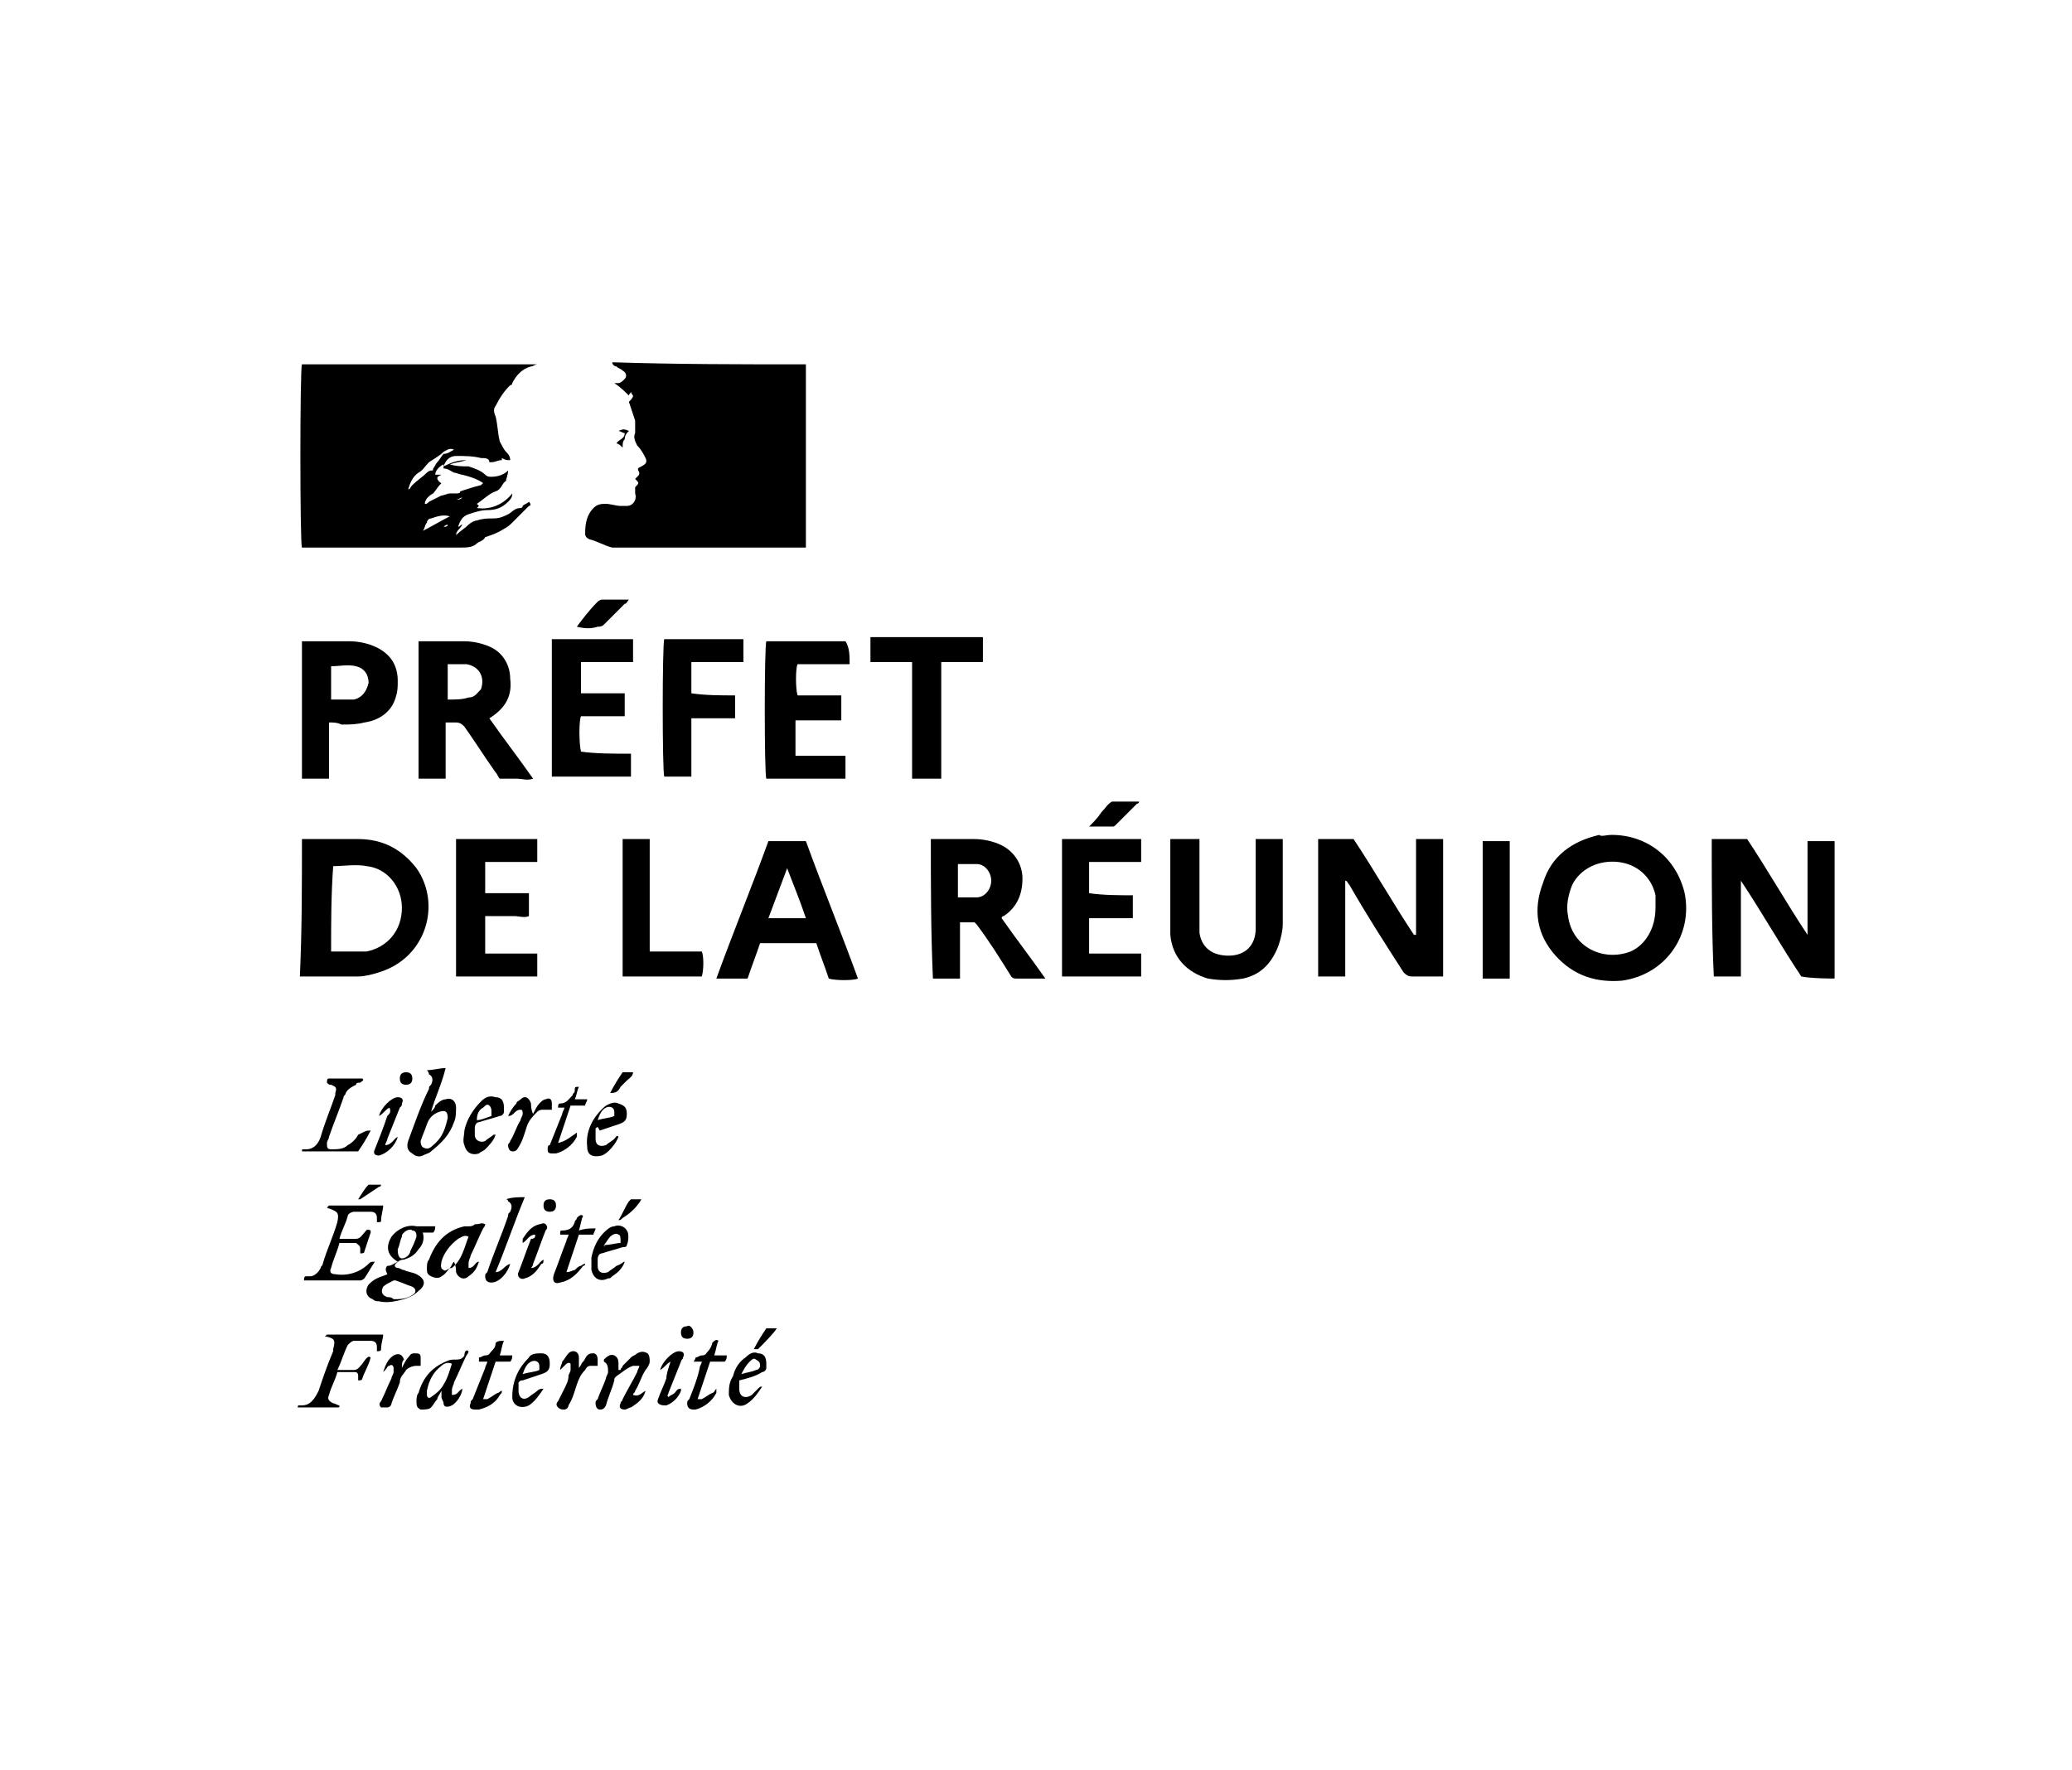 <svg xmlns="http://www.w3.org/2000/svg" xmlns:xlink="http://www.w3.org/1999/xlink" id="Capa_1" x="0px" y="0px" viewBox="0 0 99.5 85" style="enable-background:new 0 0 99.5 85;" xml:space="preserve"><g>	<path d="M24.4,22.6c0,0.2-0.1,0.4-0.1,0.5c-0.2,0.1-0.2,0.4-0.5,0.5c-0.3,0.1-0.6,0.4-0.9,0.6c0,0,0.1,0.1,0.1,0.1  c0,0-0.1,0.1-0.1,0.1c0.7,0.1,1.3-0.2,1.7-0.7c0,0.2-0.1,0.3-0.2,0.4c-0.3,0.3-0.6,0.4-1,0.4c-0.3,0-0.6,0.1-0.9,0.2  c-0.3,0.1-0.4,0.3-0.5,0.6c0.1,0,0.1-0.1,0.2-0.1c-0.1,0.2-0.3,0.3-0.3,0.5c0.2-0.2,0.4-0.3,0.6-0.5c0.1-0.1,0.3-0.2,0.4-0.2  c0.3-0.1,0.5-0.1,0.8-0.1c0.3,0,0.5-0.1,0.7-0.2c0.2-0.1,0.3-0.3,0.6-0.3c0.1,0,0.1-0.1,0.1-0.1c0.1-0.1,0.2-0.1,0.3-0.2  c0.1,0.1,0.1,0.2,0,0.2c-0.3,0.3-0.6,0.6-0.8,0.8c-0.1,0.1-0.2,0.2-0.4,0.3c-0.3,0.2-0.6,0.3-0.9,0.4C23.2,26,23,26,22.9,26.1  c-0.2,0.2-0.5,0.2-0.8,0.2c-2.4,0-4.9,0-7.3,0c-0.1,0-0.2,0-0.3,0c-0.1-0.2-0.1-8.6,0-8.8c3.8,0,7.5,0,11.3,0c0,0,0,0,0,0  c-0.1,0-0.2,0.1-0.3,0.1c-0.4,0.1-0.7,0.4-0.9,0.8c0,0.1-0.1,0.1-0.1,0.1c-0.3,0.3-0.5,0.6-0.7,1c-0.1,0.1-0.1,0.3,0,0.5  c0.1,0.4,0.1,0.8,0.2,1.2c0.1,0.2,0.2,0.4,0.3,0.5c0.1,0.1,0.2,0.2,0.2,0.4c-0.2,0-0.2,0-0.4-0.1c0,0,0,0.1,0,0.1  c-0.2,0-0.3,0.1-0.5,0.1c0,0-0.1,0-0.1,0C23.5,22,23.3,22,23.1,22c-0.4-0.1-0.8-0.1-1.2-0.1c-0.3,0-0.5,0.2-0.6,0.5  c0.4-0.2,0.7-0.3,1.1-0.3c-0.3,0.1-0.5,0.1-0.8,0.2c0.3,0.1,0.6,0.1,0.9,0.1c0.3,0.1,0.6,0.2,0.8,0.4c0.1,0.1,0.2,0.1,0.3,0.1  C23.9,22.9,24.2,22.8,24.4,22.6z M21.2,23.2c-0.2,0.2-0.3,0.4-0.4,0.5c-0.2,0.1-0.4,0.3-0.4,0.5c0.1,0,0.1,0,0.2-0.1  c0.2-0.1,0.4-0.2,0.6-0.3c0.1,0,0.3-0.1,0.4-0.1c0.1,0,0.2,0,0.3,0c0.1,0,0.2,0,0.2-0.1c0.3-0.1,0.6-0.2,1-0.3c0,0,0.1-0.1,0.1-0.1  c-0.3-0.2-0.6-0.3-1-0.4c-0.1,0-0.3-0.1-0.4-0.1c-0.2-0.1-0.3-0.2-0.5-0.2c0,0,0-0.1,0-0.2c-0.2,0.1-0.4,0.3-0.4,0.5  c0.1,0,0.2,0,0.3,0c-0.2,0.1-0.2,0.1-0.2,0.2C21.1,23.2,21.2,23.2,21.2,23.2z M21.8,21.6c-0.2-0.1-0.3,0-0.5,0.1  c-0.2,0.2-0.4,0.3-0.7,0.5c-0.2,0.2-0.3,0.4-0.5,0.5c-0.3,0.2-0.4,0.5-0.5,0.8c0.1,0,0.1-0.1,0.2-0.2c0.2-0.2,0.5-0.4,0.7-0.6  c0,0,0.1-0.1,0.2-0.1c0.1,0,0.1,0,0.1-0.1c0.1-0.1,0.1-0.2,0.2-0.3c0.1-0.1,0.2-0.3,0.3-0.4C21.5,21.8,21.6,21.7,21.8,21.6z   M21.6,24.8c-0.3-0.1-0.6,0-0.9,0.1c-0.1,0-0.2,0.1-0.2,0.2c-0.1,0.1-0.1,0.3-0.2,0.4C20.7,25.3,21.2,25,21.6,24.8z M21.9,24  c0.1,0,0.2,0,0.3-0.1C22.1,23.9,22,24,21.9,24z M21.5,25.2C21.5,25.1,21.5,25.1,21.5,25.2c-0.1,0-0.2,0.1-0.2,0.1  C21.4,25.3,21.5,25.3,21.5,25.2z"></path>	<path d="M38.7,17.5c0,3,0,5.9,0,8.8c-0.1,0-0.1,0-0.2,0c-3,0-6,0-8.9,0c-0.1,0-0.2,0-0.2,0c-0.4-0.1-0.7-0.3-1.1-0.4  c-0.2-0.1-0.2-0.2-0.2-0.3c0-0.5,0.1-0.9,0.4-1.2c0.2-0.2,0.4-0.2,0.6-0.2c0.2,0,0.5,0.1,0.7,0.1c0.1,0,0.2,0,0.3,0  c0.3,0,0.5-0.3,0.4-0.6c0-0.1,0-0.2,0-0.3c0.2-0.2,0.2-0.2,0-0.4c0,0,0.1-0.1,0.1-0.1c0.1-0.1,0.1-0.1,0.1-0.2  c-0.1-0.2-0.1-0.2,0.1-0.3c0.2-0.1,0.3-0.2,0.2-0.4c-0.1-0.2-0.2-0.4-0.4-0.6c-0.1-0.2-0.2-0.4-0.1-0.6c0-0.2,0-0.4,0-0.6  c-0.1-0.3-0.2-0.6-0.3-0.9c0.1-0.1,0.2-0.2,0.2-0.3c0,0-0.1-0.1-0.1-0.2c0,0.1-0.1,0.1-0.1,0.2c-0.2-0.2-0.4-0.4-0.7-0.6  c0.1,0,0.2,0,0.2,0c0.1,0,0.2-0.1,0.3-0.2c0.1-0.1,0.1-0.3-0.1-0.4c-0.1-0.1-0.2-0.1-0.3-0.2c-0.1,0-0.2-0.1-0.2-0.2  C32.5,17.5,35.6,17.5,38.7,17.5z"></path>	<path d="M82.2,40.3c0.6,0,1.1,0,1.7,0c1,1.5,1.9,3.1,2.9,4.6c0,0,0,0,0,0c0,0,0,0,0,0c0,0,0-0.1,0-0.1c0-1.5,0-3,0-4.4c0,0,0,0,0,0  c0.4,0,0.9,0,1.3,0c0,2.2,0,4.4,0,6.6C88,47,87,47,86.5,46.9c-1-1.5-1.9-3.1-2.9-4.6c0,0,0,0,0,0c0,0,0,0,0,0c0,0,0,0,0,0.1  c0,1.5,0,3,0,4.5c0,0,0,0,0,0c0,0,0,0,0,0c-0.4,0-0.9,0-1.3,0C82.2,44.8,82.2,42.6,82.2,40.3z"></path>	<path d="M63.3,40.3c0.6,0,1.1,0,1.7,0c1,1.5,1.9,3.1,2.9,4.6c0,0,0,0,0.1,0c0-0.8,0-1.5,0-2.3c0-0.8,0-1.5,0-2.3c0.5,0,0.9,0,1.3,0  c0,2.2,0,4.4,0,6.6c-0.1,0-0.2,0-0.3,0c-0.4,0-0.8,0-1.2,0c-0.2,0-0.3-0.1-0.4-0.2c-0.9-1.4-1.8-2.8-2.6-4.2  c-0.1-0.1-0.1-0.2-0.2-0.2c0,1.5,0,3.1,0,4.6c-0.5,0-0.9,0-1.3,0C63.3,44.7,63.3,42.5,63.3,40.3z"></path>	<path d="M77.4,40.1c1.7,0,3.1,1.1,3.5,2.8c0.4,2-0.9,3.9-3,4.2c-1.2,0.1-2.3-0.2-3.2-1.2c-0.9-1-1.1-2.2-0.6-3.5  c0.4-1.3,1.4-2,2.7-2.3C76.9,40.2,77.1,40.1,77.4,40.1z M79.5,43.6c0-0.1,0-0.2,0-0.3c0-0.1,0-0.2,0-0.3c-0.2-0.9-0.9-1.5-1.8-1.6  c-0.9-0.1-1.8,0.3-2.2,1.1c-0.2,0.5-0.3,1-0.2,1.5c0.2,1.5,1.7,2.2,3,1.7C79,45.4,79.5,44.6,79.5,43.6z"></path>	<path d="M14.5,40.3c0.1,0,0.2,0,0.2,0c0.8,0,1.7,0,2.5,0c1.2,0,2.1,0.5,2.8,1.4c1.2,1.7,0.5,4.3-1.8,5c-0.3,0.1-0.7,0.2-1,0.2  c-0.9,0-1.7,0-2.6,0c0,0-0.1,0-0.2,0C14.5,44.7,14.5,42.6,14.5,40.3z M15.9,45.7c0.4,0,0.9,0,1.3,0c0.1,0,0.3,0,0.4,0  c1-0.2,1.7-1,1.7-2.1c0-1-0.7-1.9-1.7-2c-0.5-0.1-1.1,0-1.6,0c0,0,0,0,0,0C15.9,43,15.9,44.3,15.9,45.7z"></path>	<path d="M23.5,34.5c0.7,1,1.4,1.9,2.1,2.9c-0.3,0.1-0.5,0-0.8,0c-0.3,0-0.5,0-0.8,0c-0.1-0.1-0.1-0.2-0.2-0.3  c-0.5-0.7-1-1.5-1.5-2.2c-0.1-0.1-0.2-0.2-0.4-0.2c-0.1,0-0.3,0-0.5,0c0,0.9,0,1.8,0,2.7c-0.5,0-0.9,0-1.3,0c0-2.2,0-4.4,0-6.6  c0.1,0,0.1,0,0.2,0c0.7,0,1.3,0,2,0c0.4,0,0.9,0.1,1.3,0.3c0.6,0.3,0.9,0.9,0.9,1.5C24.6,33.4,24.3,34,23.5,34.5  C23.6,34.4,23.6,34.4,23.5,34.5z M21.5,31.9c0,0.6,0,1.1,0,1.7c0.4,0,0.7,0,1-0.1c0.3,0,0.4-0.2,0.6-0.4c0.2-0.6-0.1-1.1-0.7-1.2  C22.1,31.9,21.8,31.9,21.5,31.9z"></path>	<path d="M44.7,40.3c0.1,0,0.2,0,0.2,0c0.6,0,1.3,0,1.9,0c0.4,0,0.9,0.1,1.3,0.3c0.6,0.3,1,0.9,1,1.6c0,0.8-0.3,1.4-0.9,1.8  c0,0-0.1,0-0.1,0.1c0.7,1,1.4,1.9,2.1,2.9c-0.2,0-0.3,0-0.4,0c-0.3,0-0.7,0-1,0c-0.1,0-0.2,0-0.3-0.2c-0.5-0.8-1-1.6-1.6-2.4  c0,0-0.1-0.1-0.1-0.1c-0.2,0-0.4,0-0.7,0c0,0.9,0,1.8,0,2.7c-0.5,0-0.9,0-1.3,0C44.7,44.7,44.7,42.6,44.7,40.3z M46,41.5  c0,0.5,0,1.1,0,1.6c0.3,0,0.6,0,0.9,0c0.4,0,0.7-0.4,0.7-0.8c0-0.4-0.3-0.8-0.7-0.8C46.7,41.5,46.4,41.5,46,41.5z"></path>	<path d="M34.4,47c0.8-2.2,1.7-4.4,2.5-6.6c0.6,0,1.2,0,1.8,0c0.8,2.2,1.7,4.4,2.5,6.6c-0.2,0.1-1.1,0.1-1.4,0  c-0.2-0.6-0.4-1.1-0.6-1.7c-0.9,0-1.8,0-2.7,0c-0.2,0.6-0.4,1.1-0.6,1.7C35.3,47,34.9,47,34.4,47z M37.8,41.7  c-0.3,0.8-0.6,1.6-0.9,2.4c0.6,0,1.2,0,1.8,0C38.4,43.2,38.1,42.5,37.8,41.7z"></path>	<path d="M56.2,40.3c0.5,0,0.9,0,1.4,0c0,0.1,0,0.2,0,0.3c0,1.2,0,2.5,0,3.7c0,0.2,0,0.3,0,0.5c0.1,0.7,0.6,1.1,1.4,1.1  c0.8,0,1.3-0.5,1.3-1.3c0-0.8,0-1.5,0-2.3c0-0.6,0-1.1,0-1.7c0-0.1,0-0.2,0-0.3c0.5,0,0.9,0,1.3,0c0,0.1,0,0.1,0,0.2  c0,1.3,0,2.6,0,3.9c0,0.3-0.1,0.7-0.2,1c-0.3,0.8-0.8,1.4-1.7,1.6c-0.6,0.1-1.1,0.1-1.7,0c-1-0.3-1.7-1-1.8-2.1c0-0.2,0-0.5,0-0.7  c0-1.2,0-2.4,0-3.6C56.2,40.5,56.2,40.5,56.2,40.3z"></path>	<path d="M30.3,36.2c0,0.4,0,0.8,0,1.1c-1.3,0-2.6,0-3.8,0c0-2.2,0-4.4,0-6.6c1.3,0,2.6,0,3.9,0c0,0.4,0,0.7,0,1.1  c-0.8,0-1.7,0-2.5,0c0,0.5,0,1,0,1.5c0.7,0,1.4,0,2.1,0c0,0.4,0,0.7,0,1.1c-0.7,0-1.4,0-2.1,0c-0.1,0.2-0.1,1.3,0,1.7  C28.6,36.2,29.4,36.2,30.3,36.2z"></path>	<path d="M40.8,31.9c-0.8,0-1.7,0-2.5,0c-0.1,0.2-0.1,1.2,0,1.5c0.7,0,1.4,0,2.1,0c0,0.2,0,0.4,0,0.6c0,0.2,0,0.4,0,0.6  c-0.4,0-0.7,0-1.1,0c-0.4,0-0.7,0-1.1,0c0,0.6,0,1.1,0,1.7c0.3,0,0.5,0,0.8,0c0.3,0,0.6,0,0.8,0c0.3,0,0.6,0,0.8,0  c0,0.4,0,0.8,0,1.1c-1.3,0-2.5,0-3.8,0c-0.1-0.2-0.1-6.4,0-6.6c1.3,0,2.5,0,3.8,0C40.8,31.1,40.8,31.5,40.8,31.9z"></path>	<path d="M54.4,43c0,0.4,0,0.7,0,1.1c-0.7,0-1.4,0-2.1,0c0,0.6,0,1.1,0,1.7c0.8,0,1.7,0,2.5,0c0,0.4,0,0.8,0,1.1c-1.3,0-2.6,0-3.8,0  c0-2.2,0-4.4,0-6.6c1.3,0,2.6,0,3.8,0c0,0.4,0,0.7,0,1.1c-0.8,0-1.7,0-2.5,0c0,0.5,0,1,0,1.5C53,43,53.7,43,54.4,43z"></path>	<path d="M23.3,45.8c0.9,0,1.7,0,2.5,0c0,0.4,0,0.7,0,1.1c-1.3,0-2.6,0-3.9,0c0-2.2,0-4.4,0-6.6c1.3,0,2.6,0,3.9,0  c0,0.4,0,0.7,0,1.1c-0.8,0-1.7,0-2.5,0c0,0.5,0,1,0,1.5c0.7,0,1.4,0,2.1,0c0,0.4,0,0.7,0,1.1c-0.2,0.1-0.5,0-0.7,0  c-0.2,0-0.5,0-0.7,0c-0.2,0-0.5,0-0.7,0C23.3,44.7,23.3,45.2,23.3,45.8z"></path>	<path d="M15.8,34.7c0,0.9,0,1.8,0,2.7c-0.5,0-0.9,0-1.3,0c0-2.2,0-4.4,0-6.6c0.1,0,0.1,0,0.2,0c0.7,0,1.4,0,2.1,0  c0.4,0,0.9,0.1,1.3,0.3c0.6,0.3,1,0.8,1,1.6c0,0.3,0,0.5-0.1,0.8c-0.2,0.7-0.8,1.1-1.5,1.2c-0.4,0.1-0.7,0.1-1.1,0.1  C16.2,34.7,16,34.7,15.8,34.7z M15.9,33.6c0.4,0,0.8,0,1.1,0c0.4-0.1,0.6-0.4,0.7-0.8c0-0.4-0.2-0.7-0.6-0.8c-0.4-0.1-0.8,0-1.2,0  C15.9,32.5,15.9,33,15.9,33.6z"></path>	<path d="M35.3,33.4c0,0.4,0,0.8,0,1.1c-0.7,0-1.4,0-2.1,0c0,1,0,1.9,0,2.8c-0.5,0-0.9,0-1.3,0c-0.1-0.2-0.1-6.4,0-6.6  c1.3,0,2.5,0,3.8,0c0,0.4,0,0.7,0,1.1c-0.8,0-1.7,0-2.5,0c0,0.5,0,1,0,1.5C33.9,33.4,34.6,33.4,35.3,33.4z"></path>	<path d="M45.2,37.4c-0.5,0-0.9,0-1.4,0c0-0.3,0-0.5,0-0.8c0-0.3,0-0.5,0-0.8c0-0.3,0-0.5,0-0.8c0-0.3,0-0.5,0-0.8  c0-0.3,0-0.5,0-0.8c0-0.3,0-0.5,0-0.8c0-0.3,0-0.5,0-0.8c-0.7,0-1.4,0-2,0c0-0.4,0-0.8,0-1.2c1.8,0,3.6,0,5.4,0c0,0.4,0,0.8,0,1.2  c-0.7,0-1.3,0-2,0C45.2,33.8,45.2,35.6,45.2,37.4z"></path>	<path d="M29.9,40.3c0.4,0,0.9,0,1.3,0c0,1.8,0,3.6,0,5.4c0.8,0,1.7,0,2.5,0c0.1,0.2,0.1,0.9,0,1.2c-1.3,0-2.5,0-3.8,0  C29.9,44.8,29.9,42.6,29.9,40.3z"></path>	<path d="M72.5,47c-0.5,0-0.9,0-1.3,0c0-2.2,0-4.4,0-6.6c0.4,0,0.9,0,1.3,0C72.5,42.5,72.5,44.7,72.5,47z"></path>	<path d="M15.7,58c0,0,0.1-0.1,0.1-0.1c0,0,0.1,0,0.1,0c0.8,0,1.5,0,2.3,0c0.1,0,0.1,0,0.2,0c0,0.2-0.1,0.5-0.1,0.7  c0,0.1,0,0.1-0.2,0.1c0-0.1,0-0.2,0-0.2c0-0.2-0.1-0.3-0.3-0.3c-0.3,0-0.5,0-0.8,0c-0.1,0-0.3,0.1-0.3,0.2  c-0.1,0.4-0.3,0.7-0.4,1.1c0.3,0,0.6,0,0.8,0c0.2,0,0.3-0.2,0.4-0.3c0.1-0.1,0.1-0.2,0.3-0.1c0,0,0,0.1,0,0.1  c-0.1,0.3-0.2,0.6-0.3,0.9c0,0.1-0.1,0.1-0.2,0.1c0-0.1,0-0.1,0-0.2c0-0.2-0.1-0.2-0.2-0.3c-0.3,0-0.5,0-0.8,0  c-0.1,0.4-0.3,0.8-0.4,1.2c-0.1,0.2,0,0.3,0.2,0.3c0.6,0.1,1.2-0.1,1.6-0.5c0.1-0.1,0.1-0.1,0.3-0.1c-0.2,0.3-0.3,0.5-0.5,0.8  c0,0-0.1,0.1-0.2,0.1c-0.4,0-0.8,0-1.2,0c-0.4,0-0.9,0-1.3,0c-0.1,0-0.2,0-0.2,0c0-0.1,0-0.2,0.1-0.2c0.1,0,0.1,0,0.2,0  c0.2,0,0.4-0.2,0.5-0.4c0-0.1,0.1-0.1,0.1-0.2c0.2-0.7,0.5-1.3,0.7-2c0,0,0,0,0,0C16.3,58.2,16.2,58.2,15.7,58  C15.8,58.1,15.8,58,15.7,58z"></path>	<path d="M19.1,60.6c-0.5-0.3-0.6-0.7-0.3-1.2c0.3-0.4,0.8-0.6,1.2-0.5c0.1,0,0.2,0,0.2,0c0.2,0,0.4,0,0.7,0c0,0.1,0,0.2-0.1,0.3  c-0.2,0-0.3,0-0.5,0c0.1,0.3,0,0.6-0.2,0.8c-0.2,0.3-0.4,0.4-0.7,0.5c-0.2,0-0.3,0.1-0.4,0.2c-0.1,0.1,0,0.2,0.1,0.2  c0.1,0,0.2,0.1,0.3,0.1c0.2,0.1,0.4,0.1,0.6,0.2c0.4,0.2,0.5,0.5,0.1,0.8c-0.2,0.2-0.4,0.3-0.7,0.4c-0.4,0.1-0.8,0.2-1.2,0.1  c-0.1,0-0.2,0-0.3-0.1c-0.3-0.1-0.4-0.4-0.2-0.7c0.1-0.1,0.2-0.2,0.4-0.3c0.2-0.1,0.3-0.1,0.5-0.2c-0.1-0.2-0.1-0.3,0-0.4  C18.8,60.8,18.9,60.7,19.1,60.6z M18.9,62.4c0.3,0,0.6,0,0.9-0.2c0.2-0.1,0.2-0.3,0-0.4c-0.3-0.1-0.5-0.2-0.8-0.3c0,0-0.1,0-0.1,0  c-0.2,0.1-0.4,0.2-0.5,0.3c-0.1,0.2-0.1,0.4,0.2,0.5C18.7,62.3,18.8,62.3,18.9,62.4z M20,59.4c0-0.1,0-0.3-0.2-0.3  c-0.1-0.1-0.3,0-0.4,0.1c-0.1,0.1-0.1,0.1-0.1,0.2c-0.1,0.2-0.1,0.4-0.2,0.6c0,0.1,0,0.3,0.1,0.4c0.1,0.1,0.3,0,0.4-0.1  c0,0,0.1-0.1,0.1-0.2C19.8,59.9,19.9,59.7,20,59.4z"></path>	<path d="M20.7,53.4c0.1-0.1,0.2-0.2,0.2-0.3c0.1-0.1,0.3-0.3,0.5-0.3c0.3-0.1,0.5,0.1,0.5,0.4c0,0.2,0,0.5-0.1,0.7  c-0.2,0.6-0.6,1-1.1,1.4c-0.1,0.1-0.2,0.1-0.4,0.2c-0.2,0.1-0.4,0-0.5-0.1c-0.2-0.1-0.3-0.3-0.2-0.6c0.3-0.8,0.6-1.7,1-2.5  c0-0.1,0-0.1,0.1-0.2c0.1-0.2,0.1-0.4-0.1-0.5c0,0,0-0.1-0.1-0.2c0.3,0,0.6-0.1,0.9-0.1C21.2,52.1,20.9,52.7,20.7,53.4  C20.7,53.4,20.7,53.4,20.7,53.4z M21.5,53.7c0-0.3-0.1-0.4-0.4-0.3c-0.3,0.1-0.5,0.3-0.6,0.6c-0.1,0.3-0.2,0.5-0.3,0.8  c0,0.1,0,0.2,0.1,0.3c0.2,0.1,0.3,0.1,0.5-0.1C21.3,54.6,21.4,54.1,21.5,53.7z"></path>	<path d="M17.8,65.2c-0.1,0.4-0.3,0.7-0.4,1c0,0.1-0.1,0.1-0.2,0.1c0-0.1,0-0.1,0-0.2c0-0.2-0.1-0.2-0.2-0.2c-0.3,0-0.5,0-0.8,0  c-0.1,0.4-0.3,0.7-0.4,1.1c-0.1,0.2,0,0.3,0.2,0.4c0.1,0,0.2,0.1,0.3,0.1c0,0.1,0,0.1-0.1,0.1c-0.2,0-0.3,0-0.5,0  c-0.4,0-0.7,0-1.1,0c-0.1,0-0.2,0-0.3,0c0-0.1,0-0.1,0.1-0.1c0,0,0.1,0,0.1,0c0.4,0,0.6-0.3,0.8-0.7c0.2-0.6,0.4-1.2,0.7-1.9  c0,0,0-0.1,0-0.1c0.1-0.4,0.1-0.5-0.3-0.6c0,0,0,0-0.1,0c0,0,0.1-0.1,0.1-0.1c0,0,0.1,0,0.1,0c0.8,0,1.6,0,2.4,0c0,0,0.1,0,0.2,0  c0,0.2-0.1,0.4-0.1,0.7c0,0.1-0.1,0.1-0.2,0.1c0-0.1,0-0.1,0-0.2c0-0.2-0.1-0.3-0.3-0.3c-0.3,0-0.5,0-0.8,0c-0.1,0-0.2,0.1-0.3,0.2  c-0.2,0.4-0.3,0.8-0.5,1.2c0.3,0,0.5,0,0.8,0c0.2,0,0.3-0.2,0.4-0.3C17.6,65.2,17.7,65.1,17.8,65.2z"></path>	<path d="M17.8,54.3c-0.2,0.4-0.4,0.7-0.6,1c-0.9,0-1.8,0-2.7,0c0-0.1,0-0.1,0.1-0.1c0,0,0.1,0,0.1,0c0.4,0,0.6-0.3,0.7-0.6  c0.2-0.7,0.5-1.4,0.7-2c0,0,0-0.1,0-0.1c0.1-0.3,0-0.3-0.2-0.4c-0.1,0-0.1,0-0.2-0.1c0-0.1,0-0.2,0.1-0.2c0.1,0,0.2,0,0.3,0  c0.4,0,0.9,0,1.3,0c0.1,0.1,0,0.1-0.1,0.2c-0.1,0-0.2,0-0.2,0.1c-0.2,0.1-0.4,0.2-0.5,0.4c0,0.1-0.1,0.1-0.1,0.2  c-0.2,0.6-0.5,1.3-0.7,1.9c0,0.1-0.1,0.2-0.1,0.3c0,0.2,0,0.3,0.2,0.3c0.3,0,0.6,0,0.8-0.2c0.2-0.1,0.4-0.3,0.5-0.5  C17.6,54.3,17.6,54.3,17.8,54.3z"></path>	<path d="M31,66.8c-0.1,0.4-0.4,0.6-0.7,0.8c-0.1,0-0.2,0.1-0.3,0.1c-0.2,0-0.3-0.1-0.2-0.3c0-0.1,0.1-0.1,0.1-0.2  c0.2-0.4,0.5-0.9,0.7-1.3c0-0.1,0.1-0.2,0.1-0.3c-0.1,0-0.2,0-0.3,0c-0.3,0.1-0.5,0.3-0.8,0.5c-0.1,0.1-0.1,0.1-0.1,0.2  c-0.1,0.4-0.3,0.8-0.4,1.2c-0.1,0.2-0.2,0.2-0.3,0.2c-0.1,0-0.2-0.1-0.2-0.3c0-0.1,0-0.1,0.1-0.2c0.1-0.3,0.3-0.7,0.4-1  c0-0.1,0.1-0.2,0.1-0.3c0-0.2,0-0.4-0.2-0.5c0,0,0-0.1,0-0.1c0.1-0.1,0.3-0.3,0.5-0.2c0.2,0.1,0.2,0.3,0.2,0.4c0,0.1,0,0.2,0,0.3  c0,0,0,0,0.1,0c0-0.1,0.1-0.1,0.1-0.2c0.1-0.1,0.3-0.3,0.4-0.4c0.1-0.1,0.2-0.1,0.3-0.2c0.2-0.1,0.3-0.1,0.5,0  c0.1,0.1,0.1,0.3,0.1,0.4c0,0.1-0.1,0.3-0.2,0.4c-0.2,0.3-0.3,0.7-0.5,1c0,0.1-0.1,0.1-0.1,0.2C30.7,67.1,30.8,66.9,31,66.8z"></path>	<path d="M22.5,64.9c0,0.1-0.1,0.2-0.1,0.2c-0.2,0.4-0.4,0.9-0.6,1.3c0,0.1-0.1,0.2-0.1,0.4c0,0.1,0,0.2,0,0.2  c0.3,0,0.3-0.2,0.5-0.3c0,0.3-0.3,0.7-0.5,0.8c-0.2,0.1-0.4,0.1-0.4-0.1c0-0.1-0.1-0.2-0.1-0.3c0-0.1,0-0.2,0-0.3  C21.1,67,21,67.1,21,67.2c-0.1,0.1-0.2,0.3-0.3,0.4c-0.1,0.1-0.3,0.1-0.5,0.1c-0.2-0.1-0.2-0.2-0.2-0.4c0-0.1,0-0.3,0.1-0.4  c0.2-0.7,0.6-1.2,1.3-1.5c0.2-0.1,0.3-0.1,0.5-0.1c0.1,0,0.3,0,0.4-0.2C22.3,64.9,22.4,64.8,22.5,64.9z M21.7,65.5  c-0.2-0.1-0.4,0-0.5,0.1c-0.4,0.3-0.6,0.7-0.7,1.2c0,0.1,0,0.2,0,0.2c0,0.1,0.1,0.2,0.2,0.1c0.3-0.2,0.5-0.4,0.6-0.6  C21.5,66.2,21.6,65.8,21.7,65.5z"></path>	<path d="M23.3,58.8c0,0.1-0.1,0.2-0.1,0.2c-0.2,0.4-0.4,0.9-0.6,1.3c0,0.1-0.1,0.2-0.1,0.4c0,0.1,0,0.2,0,0.2  c0.3,0,0.3-0.3,0.5-0.3c-0.1,0.3-0.2,0.5-0.5,0.7c-0.2,0.2-0.5,0.1-0.6-0.2c0-0.1,0-0.3-0.1-0.5c-0.1,0.1-0.1,0.2-0.2,0.3  c-0.1,0.1-0.2,0.3-0.4,0.4c-0.1,0.1-0.3,0.1-0.5,0c-0.2-0.1-0.2-0.2-0.2-0.4c0-0.1,0-0.3,0.1-0.4c0.3-0.8,0.8-1.4,1.7-1.6  c0.1,0,0.1,0,0.2,0c0.1,0,0.2,0,0.3-0.1C23.1,58.8,23.1,58.7,23.3,58.8z M22.5,59.4c-0.2-0.1-0.3,0-0.5,0.1  c-0.4,0.3-0.7,0.7-0.8,1.1c0,0.1-0.1,0.3,0.1,0.4c0.1,0.1,0.2-0.1,0.4-0.1C22.2,60.5,22.3,59.9,22.5,59.4z"></path>	<path d="M28.6,59c0,0.1-0.1,0.2-0.1,0.3c-0.2,0-0.4,0-0.7,0c-0.2,0.6-0.4,1.2-0.6,1.8c0.2,0,0.3-0.1,0.4-0.1  c0.1-0.1,0.2-0.2,0.3-0.2c0,0,0.1-0.1,0.2-0.1c0,0,0,0,0,0c0,0,0,0.1-0.1,0.1c-0.3,0.4-0.6,0.7-1.1,0.8c-0.3,0.1-0.4-0.1-0.3-0.4  c0.2-0.5,0.4-1.1,0.6-1.6c0-0.1,0.1-0.2,0.1-0.3c-0.1,0-0.3,0-0.4,0c0-0.2,0-0.2,0.1-0.2c0.3,0,0.5-0.1,0.6-0.4  c0-0.1,0.1-0.1,0.1-0.2c0.1-0.1,0.2-0.2,0.3-0.1c-0.1,0.2-0.1,0.4-0.2,0.7C28.1,59,28.3,59,28.6,59z"></path>	<path d="M33.4,65.2c0.1,0,0.2-0.1,0.3-0.1c0.2,0,0.2-0.1,0.3-0.2c0.1-0.1,0.2-0.3,0.2-0.4c0.1-0.1,0.2-0.2,0.3-0.1  c-0.1,0.2-0.1,0.4-0.2,0.7c0.2,0,0.4,0,0.6,0c0,0.1,0,0.2-0.1,0.3c-0.2,0-0.4,0-0.7,0c-0.2,0.6-0.4,1.2-0.6,1.8c0.1,0,0.1,0,0.2,0  c0.2-0.1,0.3-0.2,0.5-0.3c0.1,0,0.1-0.1,0.2-0.2c0,0.1,0,0.1,0,0.2c-0.2,0.4-0.6,0.7-1,0.8c0,0-0.1,0-0.1,0c-0.2,0-0.3-0.1-0.3-0.3  c0-0.1,0-0.1,0.1-0.2c0.2-0.5,0.4-1,0.5-1.5c0-0.1,0.1-0.2,0.1-0.3c-0.2,0-0.3,0-0.4,0C33.4,65.3,33.4,65.2,33.4,65.2z"></path>	<path d="M23.8,61.1c0.3,0,0.4-0.3,0.7-0.4c-0.1,0.4-0.5,0.9-0.9,0.9c-0.2,0-0.3-0.1-0.3-0.3c0-0.1,0-0.1,0.1-0.2  c0.3-0.9,0.7-1.8,1-2.7c0-0.1,0-0.1,0.1-0.2c0.1-0.2,0.1-0.4-0.1-0.5c0,0,0-0.1-0.1-0.1c0.3-0.1,0.6-0.1,0.9-0.1  C24.7,58.7,24.3,59.9,23.8,61.1z"></path>	<path d="M24.2,64.4c-0.1,0.2-0.1,0.4-0.2,0.7c0.2,0,0.4,0,0.6,0c0,0.1,0,0.2-0.1,0.3c-0.2,0-0.4,0-0.7,0c-0.2,0.6-0.4,1.2-0.6,1.8  c0.1,0,0.1,0,0.2,0c0.2-0.1,0.3-0.2,0.5-0.3c0.1,0,0.1-0.1,0.2-0.1c0,0,0,0,0,0c0,0.1,0,0.1-0.1,0.2c-0.2,0.4-0.6,0.6-1,0.7  c-0.1,0-0.1,0-0.2,0c-0.2,0-0.3-0.1-0.2-0.3c0-0.1,0-0.1,0.1-0.2c0.2-0.5,0.4-1,0.6-1.5c0-0.1,0.1-0.2,0.1-0.3c-0.1,0-0.3,0-0.4,0  c0-0.1,0-0.1,0-0.2c0.1,0,0.2-0.1,0.3-0.1c0.2,0,0.2-0.1,0.3-0.2c0.1-0.1,0.2-0.2,0.2-0.4C23.9,64.4,24,64.4,24.2,64.4z"></path>	<path d="M27.8,52.2c-0.1,0.2-0.1,0.4-0.2,0.6c0.2,0,0.4,0,0.6,0c0,0.1-0.1,0.2-0.1,0.3c-0.2,0-0.4,0-0.7,0  c-0.2,0.6-0.4,1.2-0.6,1.8c0.4-0.1,0.6-0.3,0.9-0.5c0,0,0,0,0,0.1c0,0,0,0.1,0,0.1c-0.2,0.4-0.6,0.7-1,0.8c-0.1,0-0.1,0-0.2,0  c-0.2,0-0.2-0.1-0.2-0.2c0-0.1,0-0.2,0.1-0.2c0.2-0.5,0.4-1,0.6-1.5c0-0.1,0.1-0.2,0.1-0.3c-0.1,0-0.2,0-0.3,0c0-0.1,0-0.2,0.1-0.2  c0.3,0,0.4-0.2,0.6-0.4c0-0.1,0.1-0.1,0.1-0.2C27.6,52.2,27.6,52.2,27.8,52.2z"></path>	<path d="M28.6,54.2c0,0.2,0,0.3,0,0.5c0,0.3,0.2,0.4,0.5,0.3c0.1-0.1,0.3-0.2,0.4-0.3c0.1-0.1,0.1-0.2,0.2-0.1  c-0.1,0.3-0.5,0.8-0.8,0.9c-0.4,0.1-0.7,0-0.7-0.4c-0.1-0.8,0.3-1.5,0.9-2c0.2-0.1,0.4-0.2,0.6-0.1c0.3,0.1,0.4,0.2,0.4,0.5  c0,0.3-0.1,0.4-0.4,0.5c-0.3,0.1-0.6,0.2-0.9,0.3C28.7,54.1,28.7,54.1,28.6,54.2z M29.5,53.6c0-0.1,0-0.2,0-0.2  c0-0.2-0.2-0.3-0.4-0.2c-0.2,0.1-0.3,0.3-0.4,0.6C29,53.7,29.3,53.7,29.5,53.6z"></path>	<path d="M23.8,54.5c-0.1,0.3-0.3,0.5-0.5,0.7c-0.1,0.1-0.2,0.1-0.3,0.2c-0.3,0.1-0.6,0-0.7-0.4c-0.1-0.2,0-0.5,0-0.7  c0.1-0.5,0.4-1,0.8-1.4c0.2-0.2,0.4-0.3,0.7-0.2c0.3,0,0.4,0.2,0.4,0.5c0,0.1,0,0.2,0,0.2c0,0.1-0.1,0.2-0.2,0.2  c-0.3,0.1-0.7,0.2-1,0.3c-0.1,0-0.2,0.1-0.2,0.3c0,0.1,0,0.2,0,0.3c0,0.3,0.3,0.4,0.5,0.3c0.1-0.1,0.3-0.2,0.4-0.3  C23.6,54.5,23.7,54.5,23.8,54.5z M23.6,53.6c0-0.1,0-0.1,0-0.2c0-0.1,0-0.2-0.1-0.3c-0.1-0.1-0.2,0-0.3,0.1  c-0.2,0.1-0.3,0.3-0.3,0.6C23.1,53.8,23.3,53.7,23.6,53.6z"></path>	<path d="M30,60.6c-0.1,0.3-0.3,0.5-0.6,0.7c-0.1,0.1-0.1,0.1-0.2,0.1c-0.4,0.2-0.7,0-0.8-0.4c0-0.2,0-0.4,0-0.6  c0.1-0.5,0.3-0.9,0.6-1.2c0.1-0.1,0.3-0.3,0.5-0.3c0.2-0.1,0.5,0,0.6,0.2c0.1,0.1,0.1,0.5,0,0.7c0,0.1-0.1,0.1-0.2,0.1  c-0.3,0.1-0.7,0.2-1,0.3c-0.1,0-0.2,0.1-0.2,0.3c0,0.1,0,0.2,0,0.3c0,0.3,0.2,0.4,0.5,0.3c0.1-0.1,0.3-0.2,0.4-0.3  C29.9,60.7,29.9,60.6,30,60.6z M29,59.8C29,59.9,29.1,59.9,29,59.8c0.3,0,0.6-0.1,0.8-0.1c0-0.1,0-0.1,0-0.1c0-0.1,0-0.3-0.1-0.3  c-0.1-0.1-0.3,0-0.4,0.1C29.2,59.5,29.1,59.7,29,59.8z"></path>	<path d="M26.1,66.7c-0.2,0.3-0.4,0.6-0.7,0.8c-0.4,0.2-0.8,0-0.8-0.4c0-0.8,0.3-1.4,0.8-1.9C25.5,65,25.8,65,26,65  c0.3,0,0.4,0.2,0.4,0.5c0,0.3-0.1,0.4-0.4,0.5c-0.3,0.1-0.6,0.2-0.9,0.3c-0.1,0-0.1,0-0.2,0.1c0,0.1,0,0.3,0,0.4  c0,0.3,0.2,0.5,0.5,0.3c0.1-0.1,0.3-0.2,0.4-0.3C25.9,66.7,26,66.7,26.1,66.7z M25.1,66c0.3-0.1,0.6-0.1,0.8-0.2c0-0.1,0-0.2,0-0.2  c0-0.2-0.2-0.3-0.4-0.2C25.3,65.5,25.2,65.7,25.1,66z"></path>	<path d="M35.5,66.3c0,0.2,0,0.3,0,0.4c0,0.4,0.3,0.5,0.6,0.3c0.1-0.1,0.2-0.2,0.3-0.3c0.1-0.1,0.1-0.1,0.2-0.1  c-0.2,0.3-0.4,0.6-0.7,0.8c-0.4,0.3-0.8,0-0.9-0.4c0-0.3,0-0.6,0.2-0.9c0.1-0.4,0.3-0.7,0.6-0.9c0.2-0.2,0.4-0.3,0.6-0.2  c0.3,0,0.4,0.2,0.4,0.5c0,0.1,0,0.2,0,0.2c0,0.1-0.1,0.2-0.2,0.2C36.3,66.1,35.9,66.2,35.5,66.3z M35.6,66c0.3-0.1,0.5-0.1,0.7-0.2  c0.1,0,0.2-0.1,0.2-0.2c0-0.1,0-0.2-0.2-0.3c-0.1-0.1-0.2,0-0.3,0.1C35.8,65.6,35.7,65.8,35.6,66z"></path>	<path d="M27.8,65.7c0.1-0.1,0.1-0.2,0.2-0.3c0.1-0.1,0.1-0.2,0.2-0.3c0.1-0.1,0.2-0.1,0.3-0.1c0.1,0,0.2,0.1,0.2,0.3  c0,0.1,0,0.2,0,0.3c-0.1,0-0.2,0-0.3,0c-0.1,0-0.2,0-0.3,0.2c-0.2,0.2-0.3,0.4-0.4,0.7c-0.1,0.3-0.2,0.7-0.4,1  c0,0.1-0.1,0.2-0.2,0.2c-0.1,0-0.2,0-0.3-0.1c-0.1-0.1-0.1-0.2,0-0.3c0.1-0.2,0.2-0.4,0.3-0.6c0.1-0.2,0.2-0.4,0.2-0.6  c0-0.1,0.1-0.2,0.1-0.3c0-0.1,0-0.2,0-0.3c-0.1-0.1-0.2,0-0.3,0.1c-0.1,0.1-0.1,0.1-0.2,0.2c0-0.2,0.1-0.3,0.1-0.4  c0.1-0.1,0.2-0.3,0.3-0.4c0.2-0.2,0.5-0.1,0.5,0.2C27.8,65.4,27.8,65.5,27.8,65.7C27.8,65.7,27.8,65.7,27.8,65.7z"></path>	<path d="M19.3,65.7c0.1-0.2,0.2-0.4,0.3-0.5c0.1-0.1,0.1-0.2,0.3-0.2c0.2,0,0.3,0,0.3,0.2c0,0.1,0,0.2,0,0.4c-0.1,0-0.2,0-0.2,0  c-0.2,0-0.4,0.1-0.5,0.2c-0.1,0.2-0.3,0.3-0.3,0.6c-0.1,0.3-0.3,0.7-0.4,1c0,0.1-0.1,0.2-0.2,0.2c-0.1,0-0.2,0-0.3,0  c-0.1-0.1-0.1-0.2,0-0.3c0.2-0.4,0.3-0.7,0.5-1.1c0-0.1,0.1-0.2,0.1-0.3c0-0.1,0-0.1,0-0.2c0-0.1-0.1-0.2-0.2-0.1  c-0.1,0-0.1,0.1-0.2,0.2c0,0-0.1,0.1-0.1,0.1c0.1-0.3,0.2-0.6,0.5-0.8c0.2-0.1,0.4-0.1,0.5,0.2C19.3,65.4,19.3,65.5,19.3,65.7z"></path>	<path d="M24.4,53.6c0.1-0.2,0.2-0.4,0.4-0.6c0-0.1,0.1-0.1,0.2-0.2c0.2-0.2,0.4-0.1,0.5,0.2c0,0.1,0,0.3,0.1,0.5  c0.1-0.2,0.2-0.4,0.3-0.5c0.1-0.1,0.2-0.2,0.3-0.2c0.2-0.1,0.3,0,0.3,0.2c0,0.1,0,0.2,0,0.3c-0.1,0-0.2,0-0.4,0  c-0.1,0-0.2,0-0.3,0.1c-0.2,0.2-0.4,0.4-0.5,0.7c-0.1,0.3-0.2,0.7-0.4,1c-0.1,0.2-0.2,0.2-0.3,0.2c-0.1,0-0.2-0.1-0.2-0.3  c0-0.1,0.1-0.1,0.1-0.2c0.2-0.3,0.3-0.7,0.5-1c0-0.1,0.1-0.2,0.1-0.3c0-0.1,0-0.2-0.1-0.2C24.7,53.3,24.7,53.6,24.4,53.6z"></path>	<path d="M27.7,30.1c0.3-0.4,0.6-0.8,1-1.2c0,0,0.1-0.1,0.2-0.1c0.4,0,0.8,0,1.3,0C30.1,28.9,30.1,29,30,29c-0.3,0.3-0.7,0.7-1,1  c-0.1,0.1-0.2,0.1-0.3,0.1C28.4,30.2,28.1,30.2,27.7,30.1C27.8,30.1,27.8,30.1,27.7,30.1z"></path>	<path d="M52.3,39.7c0.2-0.2,0.4-0.4,0.6-0.7c0.2-0.2,0.3-0.4,0.5-0.5c0.2,0,0.5,0,0.7,0c0.2,0,0.4,0,0.6,0c0,0.1-0.1,0.1-0.1,0.1  c-0.3,0.3-0.7,0.7-1,1c-0.1,0.1-0.1,0.1-0.2,0.1C53,39.7,52.6,39.7,52.3,39.7C52.3,39.7,52.3,39.7,52.3,39.7z"></path>	<path d="M18.7,53.2c-0.2,0.1-0.3,0.3-0.5,0.4c0.1-0.4,0.6-0.9,0.9-0.9c0.2,0,0.3,0.1,0.2,0.3c0,0.1,0,0.1-0.1,0.2  c-0.2,0.5-0.4,1-0.6,1.5c0,0.1-0.1,0.2-0.1,0.3c0.3,0,0.4-0.3,0.6-0.4c-0.1,0.4-0.5,0.8-0.9,0.9c-0.2,0-0.3-0.1-0.2-0.3  c0.2-0.5,0.4-1,0.6-1.6C18.7,53.5,18.8,53.4,18.7,53.2C18.8,53.3,18.8,53.3,18.7,53.2z"></path>	<path d="M25.7,59.3c-0.3,0-0.4,0.3-0.6,0.4c0-0.1,0-0.2,0-0.2c0.2-0.3,0.4-0.6,0.8-0.7c0.1,0,0.2-0.1,0.3,0c0.1,0.1,0.1,0.2,0,0.3  c-0.2,0.5-0.4,1.1-0.6,1.6c0,0.1-0.1,0.2-0.1,0.2c0.3,0,0.4-0.3,0.6-0.4c0,0.1,0,0.2-0.1,0.2c-0.2,0.3-0.4,0.6-0.8,0.7  c-0.2,0.1-0.4-0.1-0.3-0.3c0.2-0.5,0.4-1.1,0.6-1.6C25.7,59.5,25.7,59.4,25.7,59.3z"></path>	<path d="M32.2,65.4c-0.2,0.1-0.3,0.3-0.5,0.4c0.1-0.4,0.6-0.9,0.9-0.9c0.2,0,0.3,0.1,0.2,0.3c0,0.1-0.1,0.1-0.1,0.2  c-0.2,0.5-0.4,1-0.6,1.5c0,0.1-0.1,0.1,0,0.2c0.1-0.1,0.2-0.1,0.3-0.2c0.1-0.1,0.1-0.2,0.3-0.2c0,0,0,0.1,0,0.1  c-0.1,0.3-0.4,0.6-0.7,0.7c0,0-0.1,0-0.1,0c-0.2,0-0.4-0.1-0.3-0.3c0.1-0.3,0.3-0.7,0.4-1C32,66,32.1,65.7,32.2,65.4  C32.2,65.5,32.2,65.4,32.2,65.4z"></path>	<path d="M29.7,58.6c0.2-0.3,0.3-0.6,0.5-0.9c0,0,0.1-0.1,0.1-0.1c0.1,0,0.3,0,0.5,0c-0.1,0.2-0.4,0.6-0.9,0.9  C29.8,58.6,29.8,58.6,29.7,58.6C29.7,58.6,29.7,58.6,29.7,58.6z"></path>	<path d="M37.3,63.8c-0.1,0.2-0.7,0.8-0.9,1c0,0-0.1,0-0.2,0c0.2-0.4,0.4-0.7,0.6-1C36.9,63.8,37.1,63.8,37.3,63.8z"></path>	<path d="M29.3,52.5c0.2-0.4,0.4-0.7,0.6-1c0.2,0,0.3,0,0.5,0c0,0.2-0.2,0.3-0.3,0.4c-0.1,0.1-0.2,0.2-0.3,0.3  C29.7,52.4,29.6,52.5,29.3,52.5z"></path>	<path d="M18.3,56.9c0,0,0,0.1-0.1,0.1c-0.3,0.2-0.6,0.4-0.9,0.6c0,0-0.1,0-0.1,0c0.2-0.3,0.3-0.5,0.5-0.7c0,0,0.1,0,0.1,0  C18,56.9,18.1,56.9,18.3,56.9z"></path>	<path d="M33.3,64c0,0.2-0.1,0.3-0.3,0.3c-0.2,0-0.3-0.1-0.3-0.3c0-0.2,0.1-0.3,0.3-0.3C33.1,63.6,33.3,63.8,33.3,64z"></path>	<path d="M19.5,52.1c-0.2,0-0.3-0.1-0.3-0.3c0-0.2,0.1-0.3,0.3-0.3c0.2,0,0.3,0.1,0.3,0.3C19.8,52,19.7,52.1,19.5,52.1z"></path>	<path d="M26.4,58.2c-0.2,0-0.3-0.1-0.3-0.3c0-0.2,0.1-0.3,0.3-0.3c0.2,0,0.3,0.1,0.3,0.3C26.7,58.1,26.6,58.2,26.4,58.2z"></path>	<path d="M30.2,20.7c-0.1,0.1-0.2,0.2-0.2,0.4c-0.1,0.1-0.1,0.2-0.1,0.4c-0.1-0.1-0.2-0.2-0.3-0.2c0.1-0.2,0.4-0.2,0.4-0.5  c-0.1,0-0.2-0.1-0.3-0.1C29.9,20.6,30,20.6,30.2,20.7z"></path></g></svg>